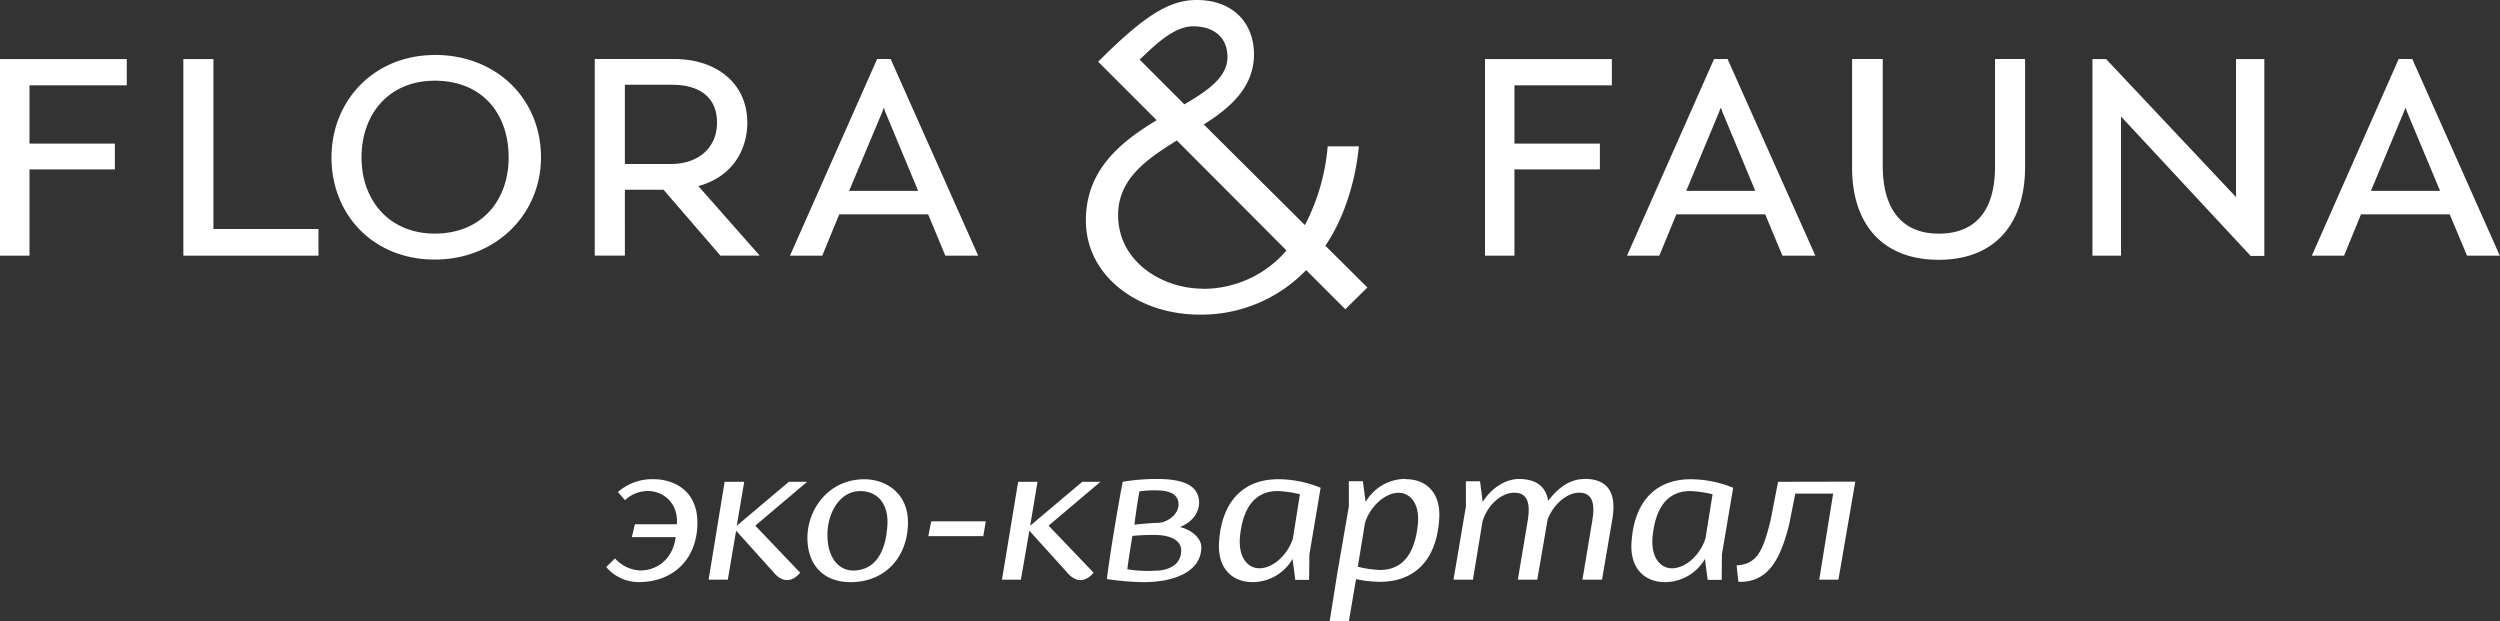 <svg data-name="Layer 1" xmlns="http://www.w3.org/2000/svg" viewBox="0 0 651.21 161.88"><rect x="0" y="0" width="651.21" height="161.88" fill="#333333" stroke="none"/><path d="M113.25 60.85c-11.85 0-19.08-8.65-19.08-19.83s7-20 19.08-20 19.24 8.26 19.24 20c0 11.33-7.2 19.83-19.24 19.83m0-46.52c-15.76 0-26.9 11.81-26.9 26.69s10.84 26.59 26.9 26.59S140.92 55.68 140.92 41c0-15.19-11.52-26.69-27.67-26.69m469.2 1.07v35.96L548.6 15.38h-3.55v51.21h7.44V30.34l33.77 36.32h3.56V15.38h-7.37zm-100.01-.01v28.3c0 14.81 8 24 22.56 24 14.84 0 22.5-9.58 22.5-24.19V15.37h-7.83v28c0 11.86-5.37 17.49-14.67 17.49-9.62 0-14.58-6.43-14.58-17.71V15.37zM0 15.38v51.21h7.68V44.12h22.24v-6.71H7.68V22.23h25.34v-6.85H0zm386.82 0v51.21h7.67V44.12h22.25v-6.71h-22.25V22.23h25.37v-6.85h-33.04zm-339.06 0v51.21h35.2v-6.94H55.6V15.38h-7.84zm115.01 27.34V22.08H175c7.05 0 11.77 3.1 11.77 9.87 0 6.49-4.79 10.77-12.06 10.77zm19.14 5.75c9.65-2.65 12.75-10.33 12.75-16.52 0-10.08-7.83-16.58-19.11-16.58h-20.63v51.22h7.85V49.42h10.07l14.81 17.16h10.24zm131.34 26.72c-10.39 0-22-6.92-22-19.19 0-9.73 8.07-14.87 15.29-19.41l28.57 28.64a28.47 28.47 0 0 1-21.88 10m-16.36-59.69c4.13-4 9-8.69 13.95-8.69 5.2 0 8.91 2.75 8.91 8s-5.13 8.78-11.23 12.33zM345.24 64c4.7-6.87 7.83-16.44 8.72-25.88h-8.12a54.13 54.13 0 0 1-5.93 20.51l-26.35-26.21c6.86-4.31 13.08-9.67 13.08-18.28 0-7.88-5.21-14.14-14.95-14.14-7.5 0-14.13 4.62-25.64 16.07l15.25 15.24c-8.82 5.35-18.45 12.56-18.45 26.11 0 14.59 13.76 24.53 29.58 24.53a37.85 37.85 0 0 0 27.8-11.6l10.21 10.2 5.74-5.66zM221.19 49.71l8.75-20.85.12-.6h.27l.15.6 8.68 20.85zM232 15.37h-3.52l-22.7 51.22h8.41l4.42-10.76h23.16l4.47 10.76h8.56zm207.24 34.34 8.69-20.85.15-.6h.31l.15.6 8.68 20.85zM450 15.37h-3.51l-22.68 51.22h8.42l4.43-10.76h23.15l4.48 10.76h8.58zm167.59 34.34 8.7-20.85.15-.6h.29l.15.6 8.72 20.85zm10.77-34.34h-3.54L602.2 66.59h8.4l4.4-10.76h23.11l4.51 10.76h8.54zM210.25 125.5h-4.76l-13.58 11.45 1.95-11.45h-5.11l-4.17 25.5h5l2.17-12.76 9.68 10.76c1.85 2.28 4.45 3.21 7 .18l-11.69-12.26zm-45.66 14.42H176c-.78 6-5.13 8.68-9.21 8.68a9.4 9.4 0 0 1-6.59-3.13l-2.29 2.22a11 11 0 0 0 8.59 3.93c8.43 0 15.16-5.58 15.16-15.49 0-8.42-6.2-11.31-11.47-11.31a13.58 13.58 0 0 0-9.23 3.34l1.84 2.12a8.73 8.73 0 0 1 5.94-2.38c4.1 0 8 3.21 7.58 8.67h-10.95zm172.19.34c-1.26 4.05-5 7.77-8.78 7.77-2.67 0-5.53-2.45-5-8.3.66-6.48 3.2-11.82 9.87-11.82a29.94 29.94 0 0 1 5.74.84zM333 124.83c-10 0-15 6.85-15.47 16.72-.32 6.35 3.29 10.08 8.76 10.08a12 12 0 0 0 10.4-6.05l.71 5.46h3.6l.08-6.61 2.92-17.37a29.09 29.09 0 0 0-11-2.23m-91.19 14.83h14.32l.65-3.87h-14.21l-.76 3.87zm59.84 8.94a32.14 32.14 0 0 1-8-.32c.19-1.76 1-6.73 1.31-8.68a52.13 52.13 0 0 1 5.85-.25c4.19 0 6.87 1.49 6.87 4 0 3.21-2.28 4.93-6 5.3M296.8 128a26.46 26.46 0 0 1 4.31-.27c4.78 0 5.88 1.83 5.88 3.67 0 2.68-3 4.75-5.4 4.8s-6.09.47-6.09.47c.27-2.35.91-6.6 1.3-8.67m10.66 9.24c2.94-1.17 5.06-3.68 4.88-6.66-.25-4-3.87-5.81-10.82-5.81a52.28 52.28 0 0 0-9.08.73c-.93 4.8-3.21 17.94-4.12 25.33a69.72 69.72 0 0 0 9.6.81c8.11 0 15-2.83 15-9.11 0-2.34-2.49-4.48-5.48-5.23m-76.3-.38c-.45 7.51-3.65 11.69-8.88 11.69-4.2 0-7.23-4.05-6.65-10.86.52-5.08 3.6-9.83 8.44-9.83 4.63 0 7.49 3.45 7.09 9m-6-12.08c-9.26 0-14.82 7.77-14.82 15.24 0 7 4.12 11.56 11.24 11.56 8.88 0 14.95-6.4 14.95-15.64 0-7.34-5.54-11.16-11.37-11.16m187.67-.07c-4 0-6.94 2.35-9.54 5.67-.59-3.65-3.05-5.67-7.64-5.67-3.42 0-7.19 2.35-9.41 6l-.7-5.41h-3.68v6.59L378.61 151h5.06l2.5-15.17c1.34-4.42 5-7.49 8.25-7.49s4.35 2.34 3.52 7.31L395.37 151h5.06l2.71-15.72c1.49-3.87 5-6.94 8.19-6.94s4.3 2.34 3.43 7.31L412.2 151h5.1l2.69-15.8c1.15-6.67-1.07-10.46-7.19-10.46m50.36.76-2 10.24c-1.81 7.12-3.2 11.29-8.8 11.52l.45 4.29c8.06.29 11.06-6.45 13.2-14.75l1.64-8.23h9.86L473.88 151h5l4.39-25.54zm-176.51 0h-4.74l-13.57 11.45 1.92-11.45h-5.05L261 151h4.93l2.2-12.76 9.74 10.76c1.81 2.28 4.43 3.21 7 .18l-11.73-12.26zm157.6 14.76c-1.26 4.05-5 7.77-8.77 7.77-2.67 0-5.56-2.45-5-8.3.65-6.48 3.19-11.82 9.84-11.82a30.15 30.15 0 0 1 5.78.84zm-3.77-15.43c-10.08 0-15 6.85-15.51 16.72-.34 6.35 3.27 10.08 8.74 10.08a12 12 0 0 0 10.4-6.05l.71 5.46h3.65l.06-6.61 2.93-17.36a29 29 0 0 0-11-2.23m-71.14 11.82c-.66 6.45-3.2 11.81-9.89 11.81a28.59 28.59 0 0 1-5.75-.85l1.9-11.49c1.24-4 5.06-7.77 8.75-7.77 2.7 0 5.56 2.41 5 8.29m-3.2-11.9a12 12 0 0 0-10.4 6l-.73-5.41h-3.65v6.59l-3 17.36-2 12.56h5l1.88-11a29.87 29.87 0 0 0 6.2.7c10.06 0 15-6.87 15.48-16.73.32-6.32-3.27-10-8.73-10" style="fill:#fff"/></svg>